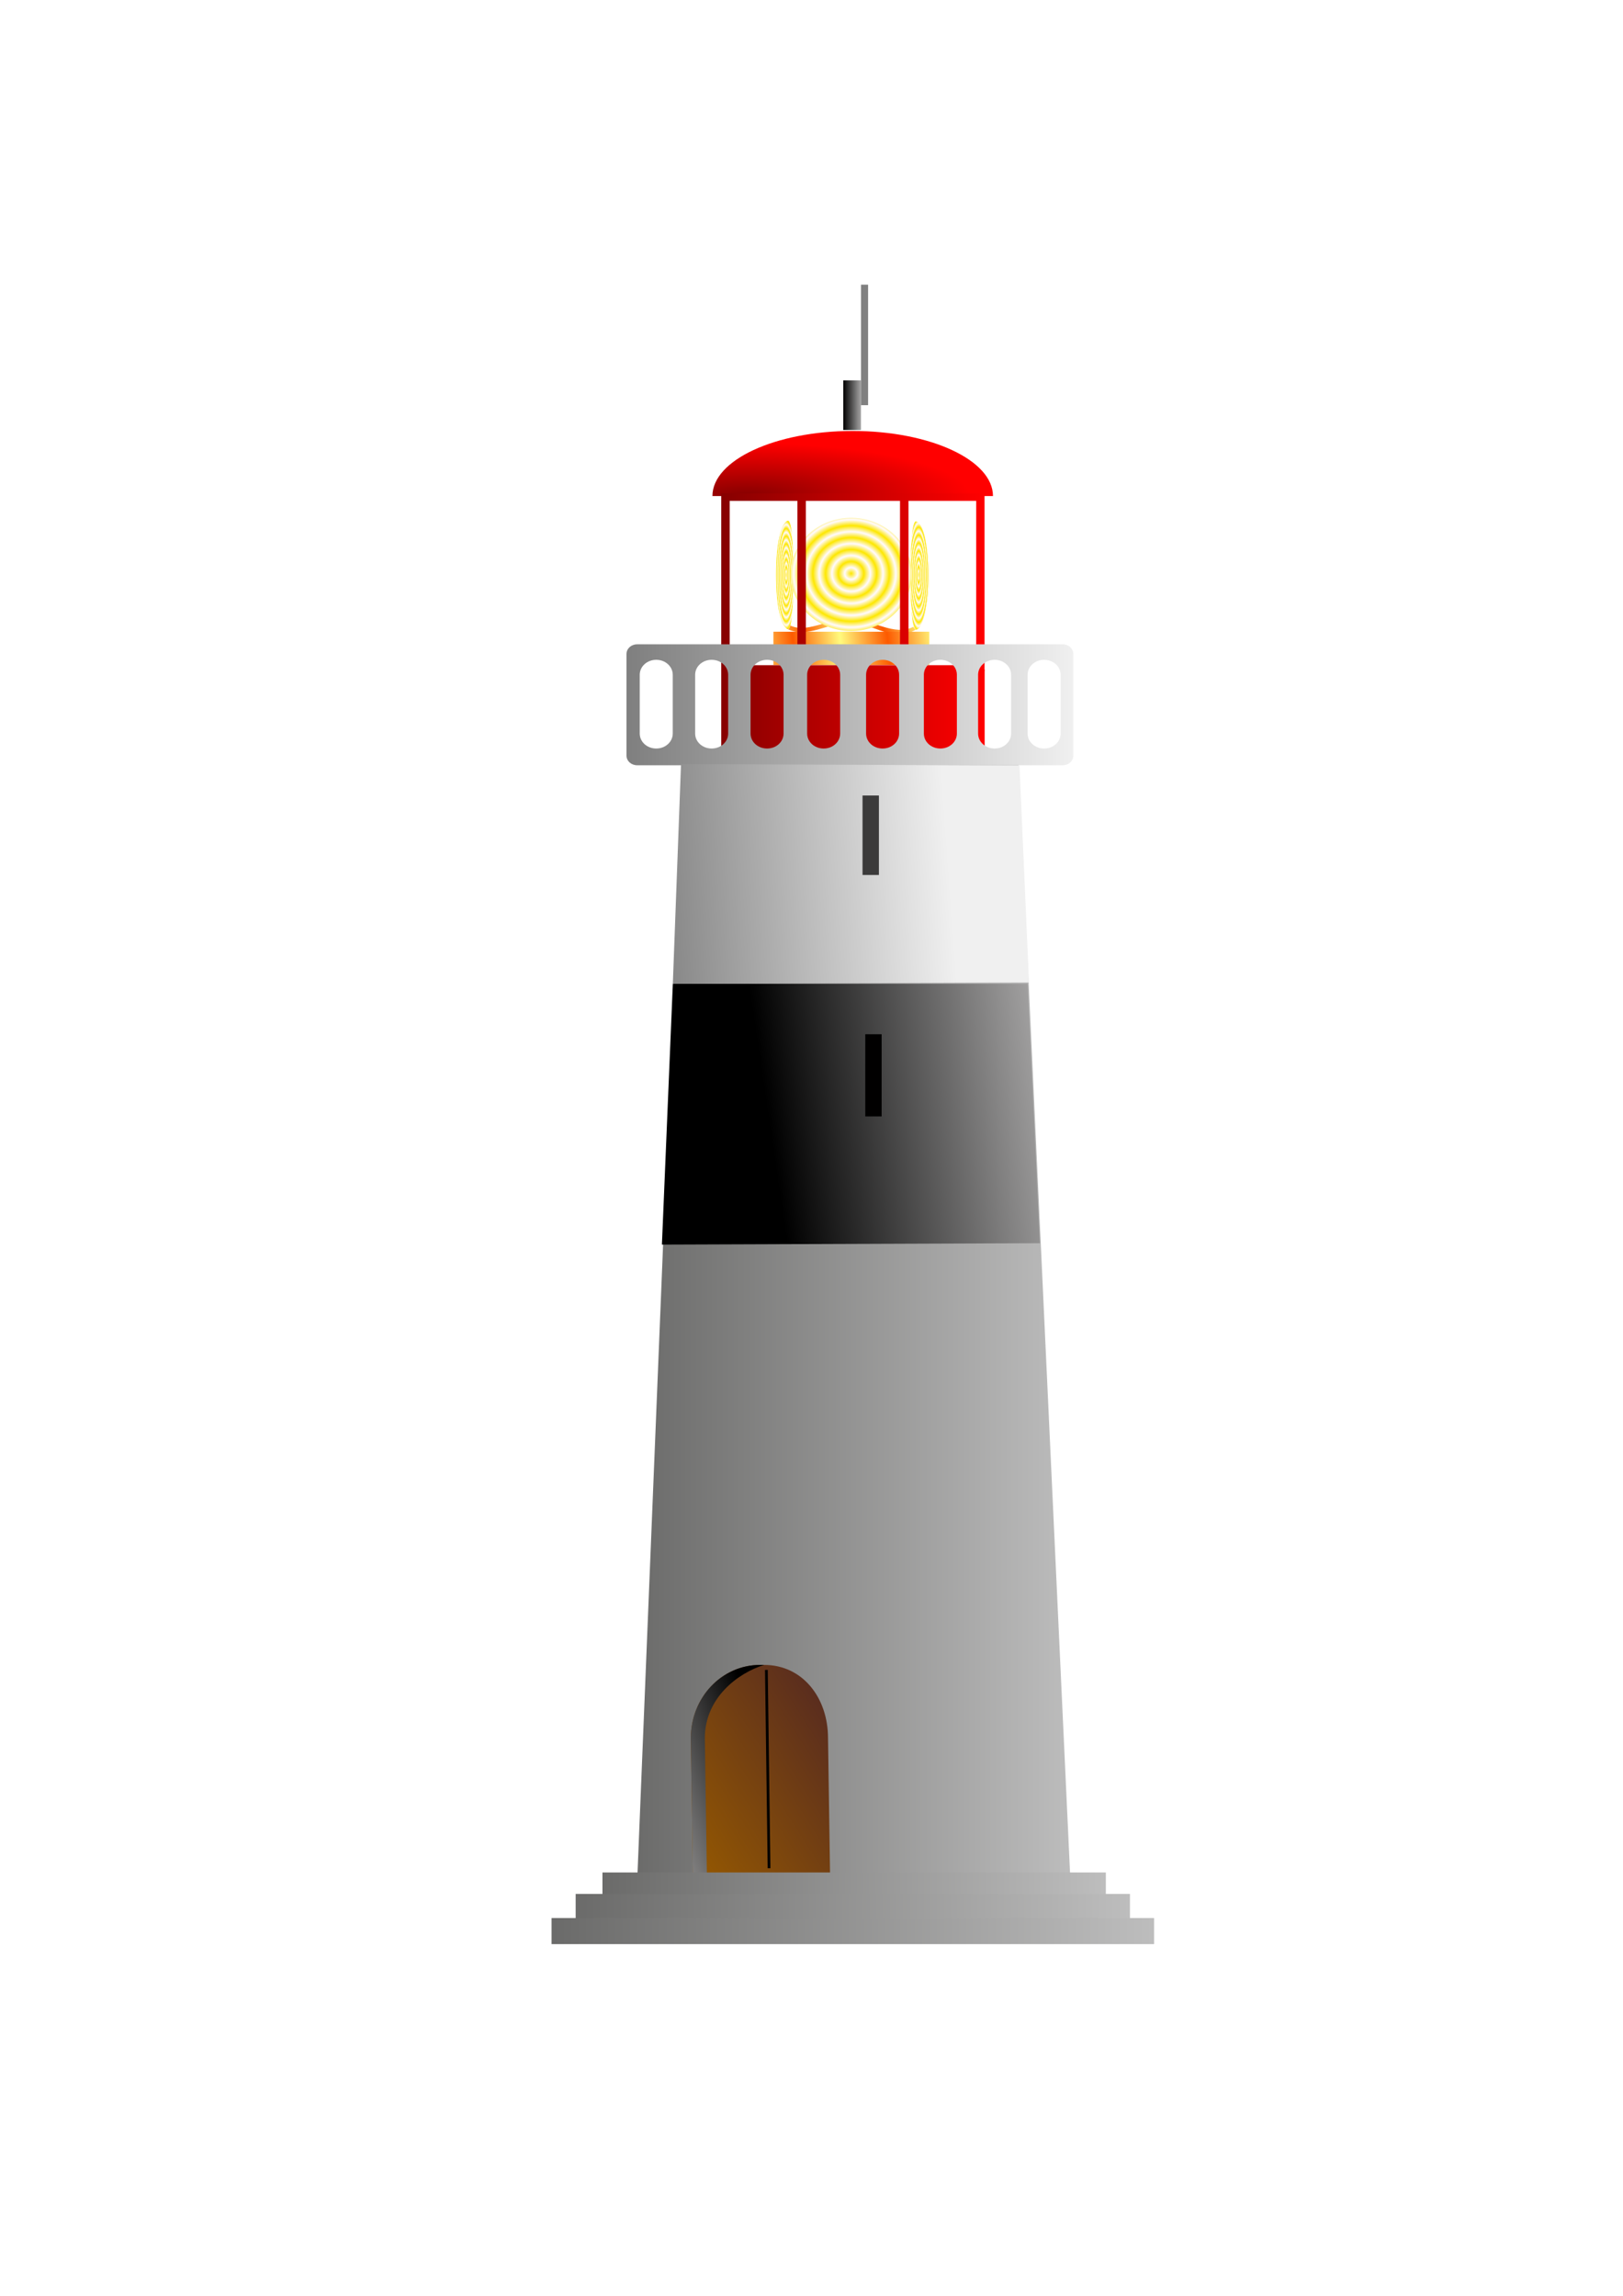<?xml version="1.0" encoding="UTF-8" standalone="no"?>
<!DOCTYPE svg PUBLIC "-//W3C//DTD SVG 20010904//EN"
"http://www.w3.org/TR/2001/REC-SVG-20010904/DTD/svg10.dtd">
<!-- Created with Sodipodi ("http://www.sodipodi.com/") --><svg height="297mm" id="svg1570" sodipodi:docbase="/home/franck/Dessins/Vectoriels/" sodipodi:docname="/home/franck/Dessins/Vectoriels/lighthouse.svg" sodipodi:version="0.34" space="preserve" width="210mm" xmlns="http://www.w3.org/2000/svg" xmlns:sodipodi="http://sodipodi.sourceforge.net/DTD/sodipodi-0.dtd" xmlns:xlink="http://www.w3.org/1999/xlink">
  <defs id="defs1572">
    <linearGradient id="linearGradient1669">
      <stop id="stop1670" offset="0" style="stop-color:#fd5a00;stop-opacity:1;"/>
      <stop id="stop1671" offset="1" style="stop-color:#fffa7d;stop-opacity:1;"/>
    </linearGradient>
    <linearGradient id="linearGradient1655">
      <stop id="stop1656" offset="0" style="stop-color:#fde700;stop-opacity:1;"/>
      <stop id="stop1657" offset="1" style="stop-color:#fffaff;stop-opacity:1;"/>
    </linearGradient>
    <linearGradient id="linearGradient1651">
      <stop id="stop1652" offset="0" style="stop-color:#6b6b6a;stop-opacity:1;"/>
      <stop id="stop1653" offset="1" style="stop-color:#bdbdbd;stop-opacity:1;"/>
    </linearGradient>
    <linearGradient id="linearGradient1643">
      <stop id="stop1644" offset="0" style="stop-color:#522722;stop-opacity:1;"/>
      <stop id="stop1645" offset="1" style="stop-color:#975a00;stop-opacity:1;"/>
    </linearGradient>
    <linearGradient id="linearGradient1625">
      <stop id="stop1626" offset="0" style="stop-color:#000000;stop-opacity:1;"/>
      <stop id="stop1627" offset="1" style="stop-color:#a7a6a6;stop-opacity:1;"/>
    </linearGradient>
    <linearGradient id="linearGradient1618">
      <stop id="stop1619" offset="0" style="stop-color:#7f7f7f;stop-opacity:1;"/>
      <stop id="stop1620" offset="1" style="stop-color:#f0f0f0;stop-opacity:1;"/>
    </linearGradient>
    <linearGradient id="linearGradient1607">
      <stop id="stop1608" offset="0" style="stop-color:#870000;stop-opacity:1;"/>
      <stop id="stop1609" offset="1" style="stop-color:#ff0000;stop-opacity:1;"/>
    </linearGradient>
    <linearGradient id="linearGradient1610" xlink:href="#linearGradient1607"/>
    <linearGradient id="linearGradient1611" xlink:href="#linearGradient1607"/>
    <radialGradient cx="0.114" cy="0.986" fx="0.114" fy="0.986" id="radialGradient1612" r="0.803" xlink:href="#linearGradient1607"/>
    <linearGradient id="linearGradient1617" x1="-9.43427905e-2" x2="0.774" xlink:href="#linearGradient1618" y1="0.492" y2="0.453"/>
    <linearGradient id="linearGradient1628" x1="0.279" x2="1.043" xlink:href="#linearGradient1625" y1="0.5" y2="0.422"/>
    <linearGradient id="linearGradient1629" x1="3.5401996e-8" x2="1" xlink:href="#linearGradient1618" y1="2.56106915e-7" y2="2.56106915e-7"/>
    <linearGradient id="linearGradient1638" x1="0.609" x2="-0.413" xlink:href="#linearGradient1625" y1="1.55940969e-2" y2="1.039"/>
    <linearGradient id="linearGradient1642" x1="1.012" x2="-3.4882836e-2" xlink:href="#linearGradient1643" y1="-5.74649785e-5" y2="1.008"/>
    <linearGradient gradientTransform="translate(2.368016e-8,-1.77622e-6)" id="linearGradient1647" x1="7.10404677e-8" x2="1" xlink:href="#linearGradient1651" y1="-5.3286617e-6" y2="-5.3286617e-6"/>
    <linearGradient gradientTransform="translate(2.195068e-8,-4.722925e-6)" id="linearGradient1648" x1="4.39013661e-8" x2="1" xlink:href="#linearGradient1651" y1="-1.42307481e-5" y2="-1.42307481e-5"/>
    <linearGradient gradientTransform="translate(-5.877702e-9,-5.775058e-6)" id="linearGradient1649" x1="-1.17554038e-8" x2="1" xlink:href="#linearGradient1651" y1="-1.63350123e-5" y2="-1.63350123e-5"/>
    <linearGradient id="linearGradient1650" x1="-2.70972009e-8" x2="1" xlink:href="#linearGradient1651" y1="8.70645778e-9" y2="8.70645778e-9"/>
    <radialGradient cx="0.5" cy="0.492" fx="0.5" fy="0.492" id="radialGradient1654" r="5.28194197e-2" spreadMethod="reflect" xlink:href="#linearGradient1655"/>
    <radialGradient cx="0.5" cy="0.492" fx="0.5" fy="0.492" id="radialGradient1661" r="3.65615897e-2" spreadMethod="reflect" xlink:href="#linearGradient1655"/>
    <radialGradient cx="0.536" cy="0.5" fx="0.536" fy="0.5" id="radialGradient1662" r="3.571558e-2" spreadMethod="reflect" xlink:href="#linearGradient1655"/>
    <linearGradient id="linearGradient1668" spreadMethod="reflect" x1="0.133" x2="0.437" xlink:href="#linearGradient1669" y1="0.609" y2="0.602"/>
    <linearGradient gradientTransform="translate(-2.045486e-6,4.68699e-8)" id="linearGradient672" x1="-2.04548633e-6" x2="1" xlink:href="#linearGradient1625" y1="4.68699e-8" y2="4.68699e-8"/>
  </defs>
  <sodipodi:namedview id="base"/>
  <g id="g1685" transform="matrix(0.935,0,0,0.879,29.066,46.03)">
    <path d="M 448.925 297.18 C 447.74 297.667 446.912 297.1 446.631 296.277 C 436.795 301.82 424.99 292.045 413.943 292.039 C 400.525 292.032 390.8 300.154 382.029 295.459 C 381.88 296.36 381.294 297.496 380.187 297.181 C 390.76 303.378 402.161 293.815 413.799 293.91 C 425.471 294.17 436.591 306.001 448.925 297.18 z " id="path1684" sodipodi:nodetypes="ccsccsc" style="font-size:12;fill:url(#linearGradient1668);fill-rule:evenodd;"/>
    <path d="M 400.762 290.22 L 400.762 299.023 L 426.707 299.023 L 426.707 290.22 L 400.762 290.22 z " id="path1683" style="font-size:12;fill:url(#linearGradient1668);fill-rule:evenodd;"/>
    <path d="M 373.426 299.023 L 373.426 317.556 L 454.969 317.556 L 454.969 299.023 L 373.426 299.023 z " id="path1672" style="font-size:12;fill:url(#linearGradient1668);fill-rule:evenodd;"/>
    <path d="M 379.865 237.69 C 381.05 237.202 381.878 237.769 382.159 238.592 C 391.995 233.05 403.8 242.825 414.847 242.83 C 428.265 242.837 437.99 234.715 446.761 239.411 C 446.91 238.509 447.496 237.373 448.603 237.688 C 438.03 231.491 426.629 241.054 414.991 240.959 C 403.32 240.699 392.2 228.869 379.865 237.69 z " id="path1673" sodipodi:nodetypes="ccsccsc" style="font-size:12;fill:url(#linearGradient1668);fill-rule:evenodd;"/>
    <path d="M 454.753 267.797 C 454.753 284.443 451.673 297.937 447.873 297.937 C 444.074 297.937 444.074 237.657 447.873 237.657 C 451.673 237.657 454.753 251.151 454.753 267.797 z " id="path1659" sodipodi:nodetypes="cccc" style="font-size:12;fill:url(#radialGradient1661);fill-rule:evenodd;"/>
    <path d="M 374.69 267.413 C 374.69 284.059 377.624 297.553 381.243 297.553 C 384.861 297.553 384.861 237.273 381.243 237.273 C 377.624 237.273 374.69 250.767 374.69 267.413 z " id="path1660" sodipodi:nodetypes="cccc" style="font-size:12;fill:url(#radialGradient1662);fill-rule:evenodd;"/>
    <path d="M 453.841 276.828 A 36.04 34.706 0 1 0 381.76 276.828 A 36.04 34.706 0 1 0  453.841 276.828 z" id="path1614" sodipodi:cx="417.800812" sodipodi:cy="276.827759" sodipodi:rx="36.0403137" sodipodi:ry="34.705513" sodipodi:type="arc" style="fill-rule:evenodd;stroke:none;fill:url(#radialGradient1654);fill-opacity:1;stroke-opacity:1;stroke-width:1pt;stroke-linejoin:miter;stroke-linecap:butt;" transform="matrix(0.878,0,0,0.907,47.251,16.062)"/>
  </g>
  <g id="g666" transform="matrix(0.876,0,0,0.866,54.196,50.275)">
    <path d="M 492.469 222.017 L 335.855 222.017 C 335.855 201.721 370.914 185.268 414.162 185.268 C 457.41 185.268 492.469 201.721 492.469 222.017 z " id="path1578" sodipodi:nodetypes="cccc" style="font-size:12;fill:url(#radialGradient1612);fill-rule:evenodd;stroke-width:1;"/>
    <path d="M 340.765 220.48 L 340.765 320.72 L 487.762 320.72 L 487.762 220.48 L 340.765 220.48 z M 345.49 224.745 L 345.49 317.515 L 383.287 317.515 L 383.287 224.745 L 345.49 224.745 z M 388.012 224.745 L 388.012 317.515 L 440.574 317.515 L 440.574 224.745 L 388.012 224.745 z M 445.298 224.745 L 445.298 317.515 L 483.096 317.515 L 483.096 224.745 L 445.298 224.745 z " id="path1586" style="font-size:12;fill:url(#linearGradient1610);fill-rule:evenodd;fill-opacity:1;"/>
    <rect height="54.333" id="rect1606" style="font-size:12;fill:url(#linearGradient1611);fill-rule:evenodd;stroke-width:1;fill-opacity:1;" width="147.055" x="340.766" y="320.041"/>
  </g>
  <path d="M 334.083 367.491 L 310.697 942.115 L 524.511 942.115 L 497.784 367.491 L 334.083 367.491 z " id="path1574" sodipodi:nodetypes="ccccc" style="font-size:12;fill:url(#linearGradient1650);fill-rule:evenodd;"/>
  <path d="M 311.567 315.034 C 308.692 315.034 306.378 317.132 306.378 319.738 L 306.378 369.469 C 306.378 372.075 308.692 374.173 311.567 374.173 L 519.71 374.173 C 522.584 374.173 524.899 372.075 524.899 369.469 L 524.899 319.738 C 524.899 317.132 522.584 315.034 519.71 315.034 L 311.567 315.034 z M 320.923 322.602 C 316.451 322.602 312.851 325.866 312.851 329.92 L 312.851 358.67 C 312.851 362.724 316.451 365.988 320.923 365.988 L 320.923 365.988 C 325.394 365.988 328.994 362.724 328.994 358.67 L 328.994 329.92 C 328.994 325.866 325.394 322.602 320.923 322.602 L 320.923 322.602 z M 348.021 322.602 C 343.549 322.602 339.949 325.866 339.949 329.92 L 339.949 358.67 C 339.949 362.724 343.549 365.988 348.021 365.988 L 348.021 365.988 C 352.492 365.988 356.092 362.724 356.092 358.67 L 356.092 329.92 C 356.092 325.866 352.492 322.602 348.021 322.602 L 348.021 322.602 z M 375.119 322.602 C 370.647 322.602 367.047 325.866 367.047 329.92 L 367.047 358.67 C 367.047 362.724 370.647 365.988 375.119 365.988 L 375.119 365.988 C 379.591 365.988 383.191 362.724 383.191 358.67 L 383.191 329.92 C 383.191 325.866 379.591 322.602 375.119 322.602 L 375.119 322.602 z M 402.794 322.602 C 398.322 322.602 394.722 325.866 394.722 329.92 L 394.722 358.67 C 394.722 362.724 398.322 365.988 402.794 365.988 L 402.794 365.988 C 407.265 365.988 410.865 362.724 410.865 358.67 L 410.865 329.92 C 410.865 325.866 407.265 322.602 402.794 322.602 L 402.794 322.602 z M 431.622 322.602 C 427.15 322.602 423.55 325.866 423.55 329.92 L 423.55 358.67 C 423.55 362.724 427.15 365.988 431.622 365.988 L 431.622 365.988 C 436.093 365.988 439.693 362.724 439.693 358.67 L 439.693 329.92 C 439.693 325.866 436.093 322.602 431.622 322.602 L 431.622 322.602 z M 459.873 322.602 C 455.401 322.602 451.801 325.866 451.801 329.92 L 451.801 358.67 C 451.801 362.724 455.401 365.988 459.873 365.988 L 459.873 365.988 C 464.345 365.988 467.945 362.724 467.945 358.67 L 467.945 329.92 C 467.945 325.866 464.345 322.602 459.873 322.602 L 459.873 322.602 z M 486.395 322.602 C 481.923 322.602 478.323 325.866 478.323 329.92 L 478.323 358.67 C 478.323 362.724 481.923 365.988 486.395 365.988 L 486.395 365.988 C 490.866 365.988 494.466 362.724 494.466 358.67 L 494.466 329.92 C 494.466 325.866 490.866 322.602 486.395 322.602 L 486.395 322.602 z M 510.61 322.602 C 506.138 322.602 502.538 325.866 502.538 329.92 L 502.538 358.67 C 502.538 362.724 506.138 365.988 510.61 365.988 L 510.61 365.988 C 515.082 365.988 518.682 362.724 518.682 358.67 L 518.682 329.92 C 518.682 325.866 515.082 322.602 510.61 322.602 L 510.61 322.602 z " id="path1605" style="font-size:12;fill:url(#linearGradient1629);fill-rule:evenodd;fill-opacity:1;"/>
  <path d="M 333.039 373.603 L 329.035 481.056 L 503.23 480.389 L 498.558 374.27 L 333.039 373.603 z " id="path1622" sodipodi:nodetypes="ccccc" style="font-size:12;fill:url(#linearGradient1617);fill-rule:evenodd;"/>
  <path d="M 324.363 609.199 L 319.691 738.01 L 514.576 738.01 L 508.569 609.199 L 324.363 609.199 z " id="path1623" sodipodi:nodetypes="ccccc" style="font-size:12;fill:url(#linearGradient1617);fill-rule:evenodd;"/>
  <rect height="38.862" id="rect1613" style="font-size:12;fill:#3b3a3a;fill-rule:evenodd;stroke-width:1;fill-opacity:1;" width="8.009" x="421.805" y="388.953"/>
  <path d="M 329.035 481.056 L 323.696 608.532 L 508.569 607.865 L 502.562 481.056 L 329.035 481.056 z " id="path1624" sodipodi:nodetypes="ccccc" style="font-size:12;fill:url(#linearGradient1628);fill-rule:evenodd;"/>
  <rect height="40.172" id="rect1615" style="font-size:12;fill:#010000;fill-rule:evenodd;stroke-width:1;fill-opacity:1;" width="8.009" x="423.14" y="505.692"/>
  <path d="M 418.831 804.881 C 400.072 804.881 384.971 820.848 384.971 840.681 L 385.967 907.016 L 453.06 907.016 L 452.065 840.681 C 452.065 820.848 439.582 804.881 420.823 804.881 L 418.831 804.881 z " id="path1631" sodipodi:nodetypes="ccccccc" style="font-size:12;fill:url(#linearGradient1642);fill-rule:evenodd;fill-opacity:1;" transform="translate(-47.139,9.166)"/>
  <path d="M 418.831 804.881 C 400.072 804.881 384.971 820.848 384.971 840.681 L 385.967 907.016 L 392.827 907.016 L 391.831 840.681 C 391.831 820.848 408.155 808.809 420.823 804.881 L 418.831 804.881 z " id="path1632" sodipodi:nodetypes="ccccccc" style="font-size:12;fill:url(#linearGradient1638);fill-rule:evenodd;" transform="translate(-47.139,9.166)"/>
  <rect height="12.756" id="rect1639" style="font-size:12;fill:url(#linearGradient1647);fill-rule:evenodd;stroke-width:1;" width="246.172" x="294.62" y="915.527"/>
  <rect height="12.756" id="rect1640" style="font-size:12;fill:url(#linearGradient1648);fill-rule:evenodd;stroke-width:1;" width="271.07" x="281.516" y="926.011"/>
  <rect height="12.756" id="rect1641" style="font-size:12;fill:url(#linearGradient1649);fill-rule:evenodd;stroke-width:1;" width="294.658" x="269.722" y="937.805"/>
  <path d="M 374.784 816.484 L 376.094 913.456 " id="path1646" style="fill:none;fill-rule:evenodd;stroke:black;stroke-opacity:1;stroke-width:1pt;stroke-linejoin:miter;stroke-linecap:butt;fill-opacity:1;"/>
  <rect height="24.259" id="rect670" style="font-size:12;fill:url(#linearGradient672);fill-rule:evenodd;stroke-width:1;" width="8.664" x="412.402" y="185.972"/>
  <rect height="58.915" id="rect671" style="font-size:12;fill:#808080;fill-rule:evenodd;stroke-width:1;" width="3.466" x="421.066" y="139.187"/>
</svg>
